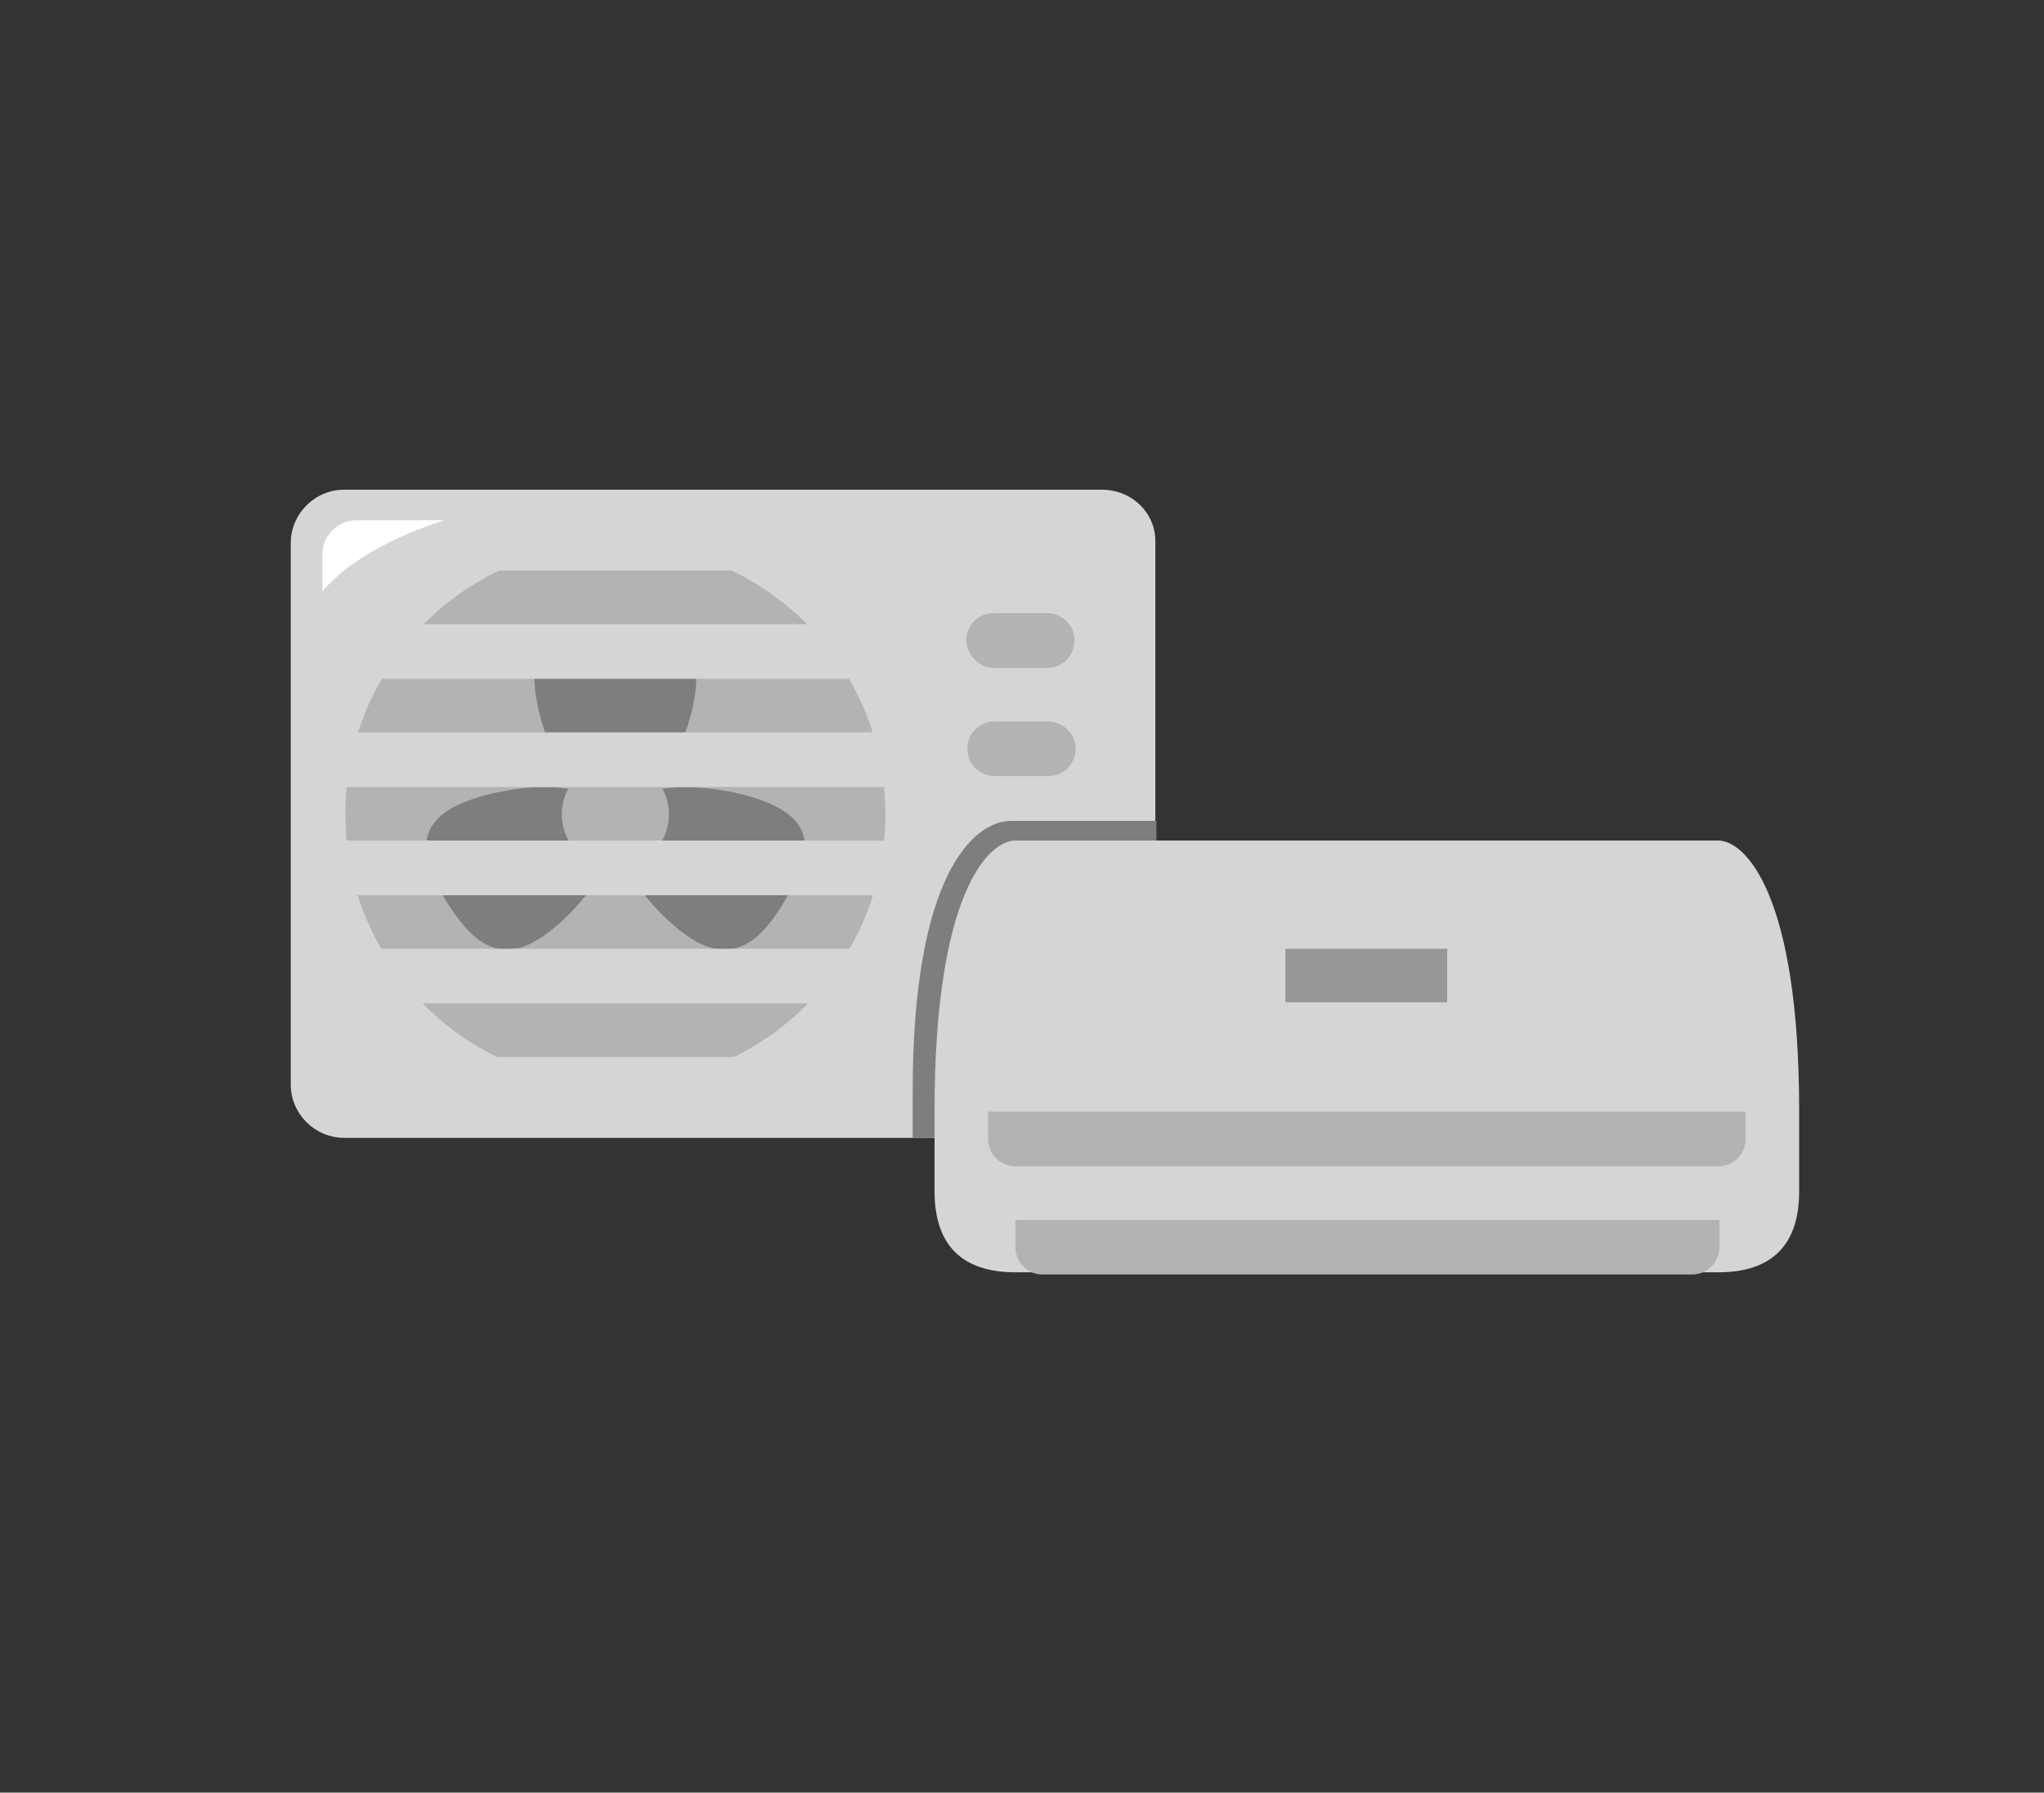 <?xml version="1.0" encoding="utf-8"?>
<!-- Generator: Adobe Illustrator 19.2.1, SVG Export Plug-In . SVG Version: 6.00 Build 0)  -->
<svg version="1.1" id="Layer_1" xmlns="http://www.w3.org/2000/svg" xmlns:xlink="http://www.w3.org/1999/xlink" x="0px" y="0px"
	 viewBox="0 0 187 164" style="enable-background:new 0 0 187 164;" xml:space="preserve">
<rect x="0" y="0" width="187" height="164" fill="#333333" stroke="none"/>
<style type="text/css">
	.st0{fill:#D6D5D5;}
	.st1{fill:#B4B2B4;}
	.st2{fill:#7E7E7E;}
	.st3{fill:#FFFFFF;}
	.st4{fill:#979797;}
	.st5{display:none;}
	.st6{display:inline;}
</style>
<g id="Layer_1_1_">
	<g>
		<g>
			<g id="Body_43_">
				<g>
					<path class="st0" d="M100.8,44.8H31.5c-2.7,0-4.9,2.2-4.9,4.9v49.5c0,2.7,2.2,4.9,4.9,4.9h69.3c2.7,0,4.9-2.2,4.9-4.9V49.7
						C105.8,47,103.6,44.8,100.8,44.8z"/>
				</g>
			</g>
			<g id="Vent_10_">
				<g>
					<path class="st1" d="M95.9,66H91c-1.4,0-2.5,1.1-2.5,2.5S89.6,71,91,71h4.9c1.4,0,2.5-1.1,2.5-2.5S97.2,66,95.9,66z M90.9,61.1
						h4.9c1.4,0,2.5-1.1,2.5-2.5s-1.1-2.5-2.5-2.5h-4.9c-1.4,0-2.5,1.1-2.5,2.5C88.5,60,89.6,61.1,90.9,61.1z"/>
				</g>
			</g>
			<g id="Vent_8_">
				<g>
					<circle class="st1" cx="56.3" cy="74.5" r="24.7"/>
				</g>
			</g>
			<g id="Propeller_4_">
				<g>
					<path class="st2" d="M71.2,73.9c-2.5-1.4-7.8-2.4-11.3-1.6c2.2-2.7,3.8-7.4,3.8-10.2c0-4.1-3.3-4.9-7.4-4.9s-7.4,0.8-7.4,4.9
						c0,2.8,1.5,7.4,3.8,10.2c-3.5-0.8-8.8,0.2-11.3,1.6c-3.6,2-2.6,5.1-0.6,8.5c2.1,3.4,4.5,5.7,8,3.8c3.5-1.9,8.8-8.2,7.2-11.7
						c0.1,0,0.2,0,0.3,0s0.2,0,0.3,0c-1.6,3.5,3.7,9.8,7.2,11.7c3.6,1.9,6-0.4,8-3.8C73.9,79,74.8,75.8,71.2,73.9z"/>
				</g>
			</g>
			<g id="Center_4_">
				<g>
					<circle class="st1" cx="56.3" cy="74.5" r="4.9"/>
				</g>
			</g>
			<g id="Grid_4_">
				<g>
					<path class="st0" d="M81,57.1H31.5c-1.4,0-2.5,1.1-2.5,2.5s1.1,2.5,2.5,2.5H81c1.4,0,2.5-1.1,2.5-2.5
						C83.5,58.2,82.4,57.1,81,57.1z M81,67H31.5c-1.4,0-2.5,1.1-2.5,2.5s1.1,2.5,2.5,2.5H81c1.4,0,2.5-1.1,2.5-2.5S82.4,67,81,67z
						 M81,76.9H31.5c-1.4,0-2.5,1.1-2.5,2.5s1.1,2.5,2.5,2.5H81c1.4,0,2.5-1.1,2.5-2.5S82.4,76.9,81,76.9z M81,86.8H31.5
						c-1.4,0-2.5,1.1-2.5,2.5s1.1,2.5,2.5,2.5H81c1.4,0,2.5-1.1,2.5-2.5S82.4,86.8,81,86.8z M31.5,52.2H81c1.4,0,2.5-1.1,2.5-2.5
						s-1.1-2.5-2.5-2.5H31.5c-1.4,0-2.5,1.1-2.5,2.5C29.1,51.1,30.2,52.2,31.5,52.2z M81,96.7H31.5c-1.4,0-2.5,1.1-2.5,2.5
						s1.1,2.5,2.5,2.5H81c1.4,0,2.5-1.1,2.5-2.5C83.5,97.8,82.4,96.7,81,96.7z"/>
				</g>
			</g>
		</g>
		<path id="XMLID_31_" class="st3" d="M29.5,54.1v-3.4c0-1.7,1.4-3.1,3.1-3.1h8.1C40.7,47.6,33.2,49.7,29.5,54.1z"/>
		<g>
			<g id="Body_40_">
				<g>
					<path class="st2" d="M105.8,75.1H92.5c-3.4,0-9,4.9-9,24.7v4.3h22.3V75.1z"/>
				</g>
			</g>
		</g>
		<g>
			<g id="Body_38_">
				<g>
					<path class="st0" d="M157.2,76.9H92.9c-2.5,0-7.4,4.9-7.4,24.7v7.4c0,4.9,2.5,7.4,7.4,7.4h64.3c4.9,0,7.4-2.5,7.4-7.4v-7.4
						C164.6,81.9,159.7,76.9,157.2,76.9z"/>
				</g>
			</g>
			<g id="Flaps_2_">
				<g>
					<path class="st1" d="M92.9,114.1c0,1.4,1.1,2.5,2.5,2.5h59.4c1.4,0,2.5-1.1,2.5-2.5s0-2.5,0-2.5H92.9
						C92.9,111.6,92.9,112.7,92.9,114.1z M90.4,101.7c0,0,0,1.1,0,2.5s1.1,2.5,2.5,2.5h64.3c1.4,0,2.5-1.1,2.5-2.5s0-2.5,0-2.5H90.4
						z"/>
				</g>
			</g>
			<g id="Screen_2_">
				<g>
					<rect x="117.6" y="86.8" class="st4" width="14.8" height="4.9"/>
				</g>
			</g>
		</g>
	</g>
</g>
<g id="Layer_1_copy" class="st5">
	<g class="st6">
		<g>
			<g id="Body_8_">
				<g>
					<path class="st0" d="M99.9,37.5H16.5c-3.3,0-6,2.7-6,6V103c0,3.3,2.7,6,6,6h83.4c3.3,0,6-2.7,6-6V43.4
						C105.8,40.1,103.2,37.5,99.9,37.5z"/>
				</g>
			</g>
			<g id="Vent_5_">
				<g>
					<path class="st1" d="M93.9,63h-6c-1.6,0-3,1.3-3,3c0,1.6,1.3,3,3,3h6c1.6,0,3-1.3,3-3C96.9,64.4,95.6,63,93.9,63z M88,57.1h6
						c1.6,0,3-1.3,3-3c0-1.6-1.3-3-3-3h-6c-1.6,0-3,1.3-3,3S86.3,57.1,88,57.1z"/>
				</g>
			</g>
			<g id="Vent_3_">
				<g>
					<circle class="st1" cx="46.3" cy="73.2" r="29.8"/>
				</g>
			</g>
			<g id="Propeller_2_">
				<g>
					<path class="st2" d="M64.3,72.5c-3.1-1.7-9.3-2.9-13.6-2c2.7-3.3,4.5-8.9,4.5-12.2c0-4.9-4-6-8.9-6s-8.9,1-8.9,6
						c0,3.3,1.8,8.9,4.5,12.2c-4.3-0.9-10.5,0.3-13.6,2c-4.3,2.3-3.2,6.1-0.7,10.2s5.4,6.9,9.7,4.5c4.2-2.3,10.5-9.9,8.6-14
						c0.1,0,0.3,0,0.4,0s0.3,0,0.4,0c-1.9,4.2,4.5,11.8,8.6,14c4.3,2.3,7.2-0.5,9.7-4.5C67.5,78.6,68.6,74.9,64.3,72.5z"/>
				</g>
			</g>
			<g id="Center_2_">
				<g>
					<circle class="st1" cx="46.3" cy="73.2" r="6"/>
				</g>
			</g>
			<g id="Grid_2_">
				<g>
					<path class="st0" d="M76.1,52.4H16.5c-1.6,0-3,1.3-3,3c0,1.6,1.3,3,3,3H76c1.6,0,3-1.3,3-3S77.7,52.4,76.1,52.4z M76.1,64.3
						H16.5c-1.6,0-3,1.3-3,3c0,1.6,1.3,3,3,3H76c1.6,0,3-1.3,3-3C79,65.6,77.7,64.3,76.1,64.3z M76.1,76.2H16.5c-1.6,0-3,1.3-3,3
						c0,1.6,1.3,3,3,3H76c1.6,0,3-1.3,3-3S77.7,76.2,76.1,76.2z M76.1,88.1H16.5c-1.6,0-3,1.3-3,3c0,1.6,1.3,3,3,3H76
						c1.6,0,3-1.3,3-3S77.7,88.1,76.1,88.1z M16.5,46.4H76c1.6,0,3-1.3,3-3c0-1.6-1.3-3-3-3H16.5c-1.6,0-3,1.3-3,3
						C13.5,45.1,14.9,46.4,16.5,46.4z M76.1,100H16.5c-1.6,0-3,1.3-3,3c0,1.6,1.3,3,3,3H76c1.6,0,3-1.3,3-3S77.7,100,76.1,100z"/>
				</g>
			</g>
		</g>
		<path id="XMLID_1_" class="st3" d="M14.1,48.7v-4.1c0-2.1,1.7-3.7,3.7-3.7h9.7C27.6,40.9,18.6,43.4,14.1,48.7z"/>
		<g>
			<g id="Body_6_">
				<g>
					<path class="st2" d="M105.8,74h-16C85.7,74,79,80,79,103.8v5.2h26.8V74z"/>
				</g>
			</g>
		</g>
		<g>
			<g id="Body_4_">
				<g>
					<path class="st0" d="M167.7,76.2H90.3c-3,0-8.9,6-8.9,29.8v8.9c0,6,3,8.9,8.9,8.9h77.4c6,0,8.9-3,8.9-8.9V106
						C176.7,82.1,170.7,76.2,167.7,76.2z"/>
				</g>
			</g>
			<g id="Flaps_3_">
				<g>
					<path class="st1" d="M90.3,120.8c0,1.6,1.3,3,3,3h71.5c1.6,0,3-1.3,3-3c0-1.6,0-3,0-3H90.3C90.3,117.9,90.3,119.2,90.3,120.8z
						 M87.3,106c0,0,0,1.3,0,3c0,1.6,1.3,3,3,3h77.4c1.6,0,3-1.3,3-3c0-1.6,0-3,0-3H87.3z"/>
				</g>
			</g>
			<g id="Screen_3_">
				<g>
					<rect x="120.1" y="88.1" class="st4" width="17.9" height="6"/>
				</g>
			</g>
		</g>
	</g>
</g>
</svg>
